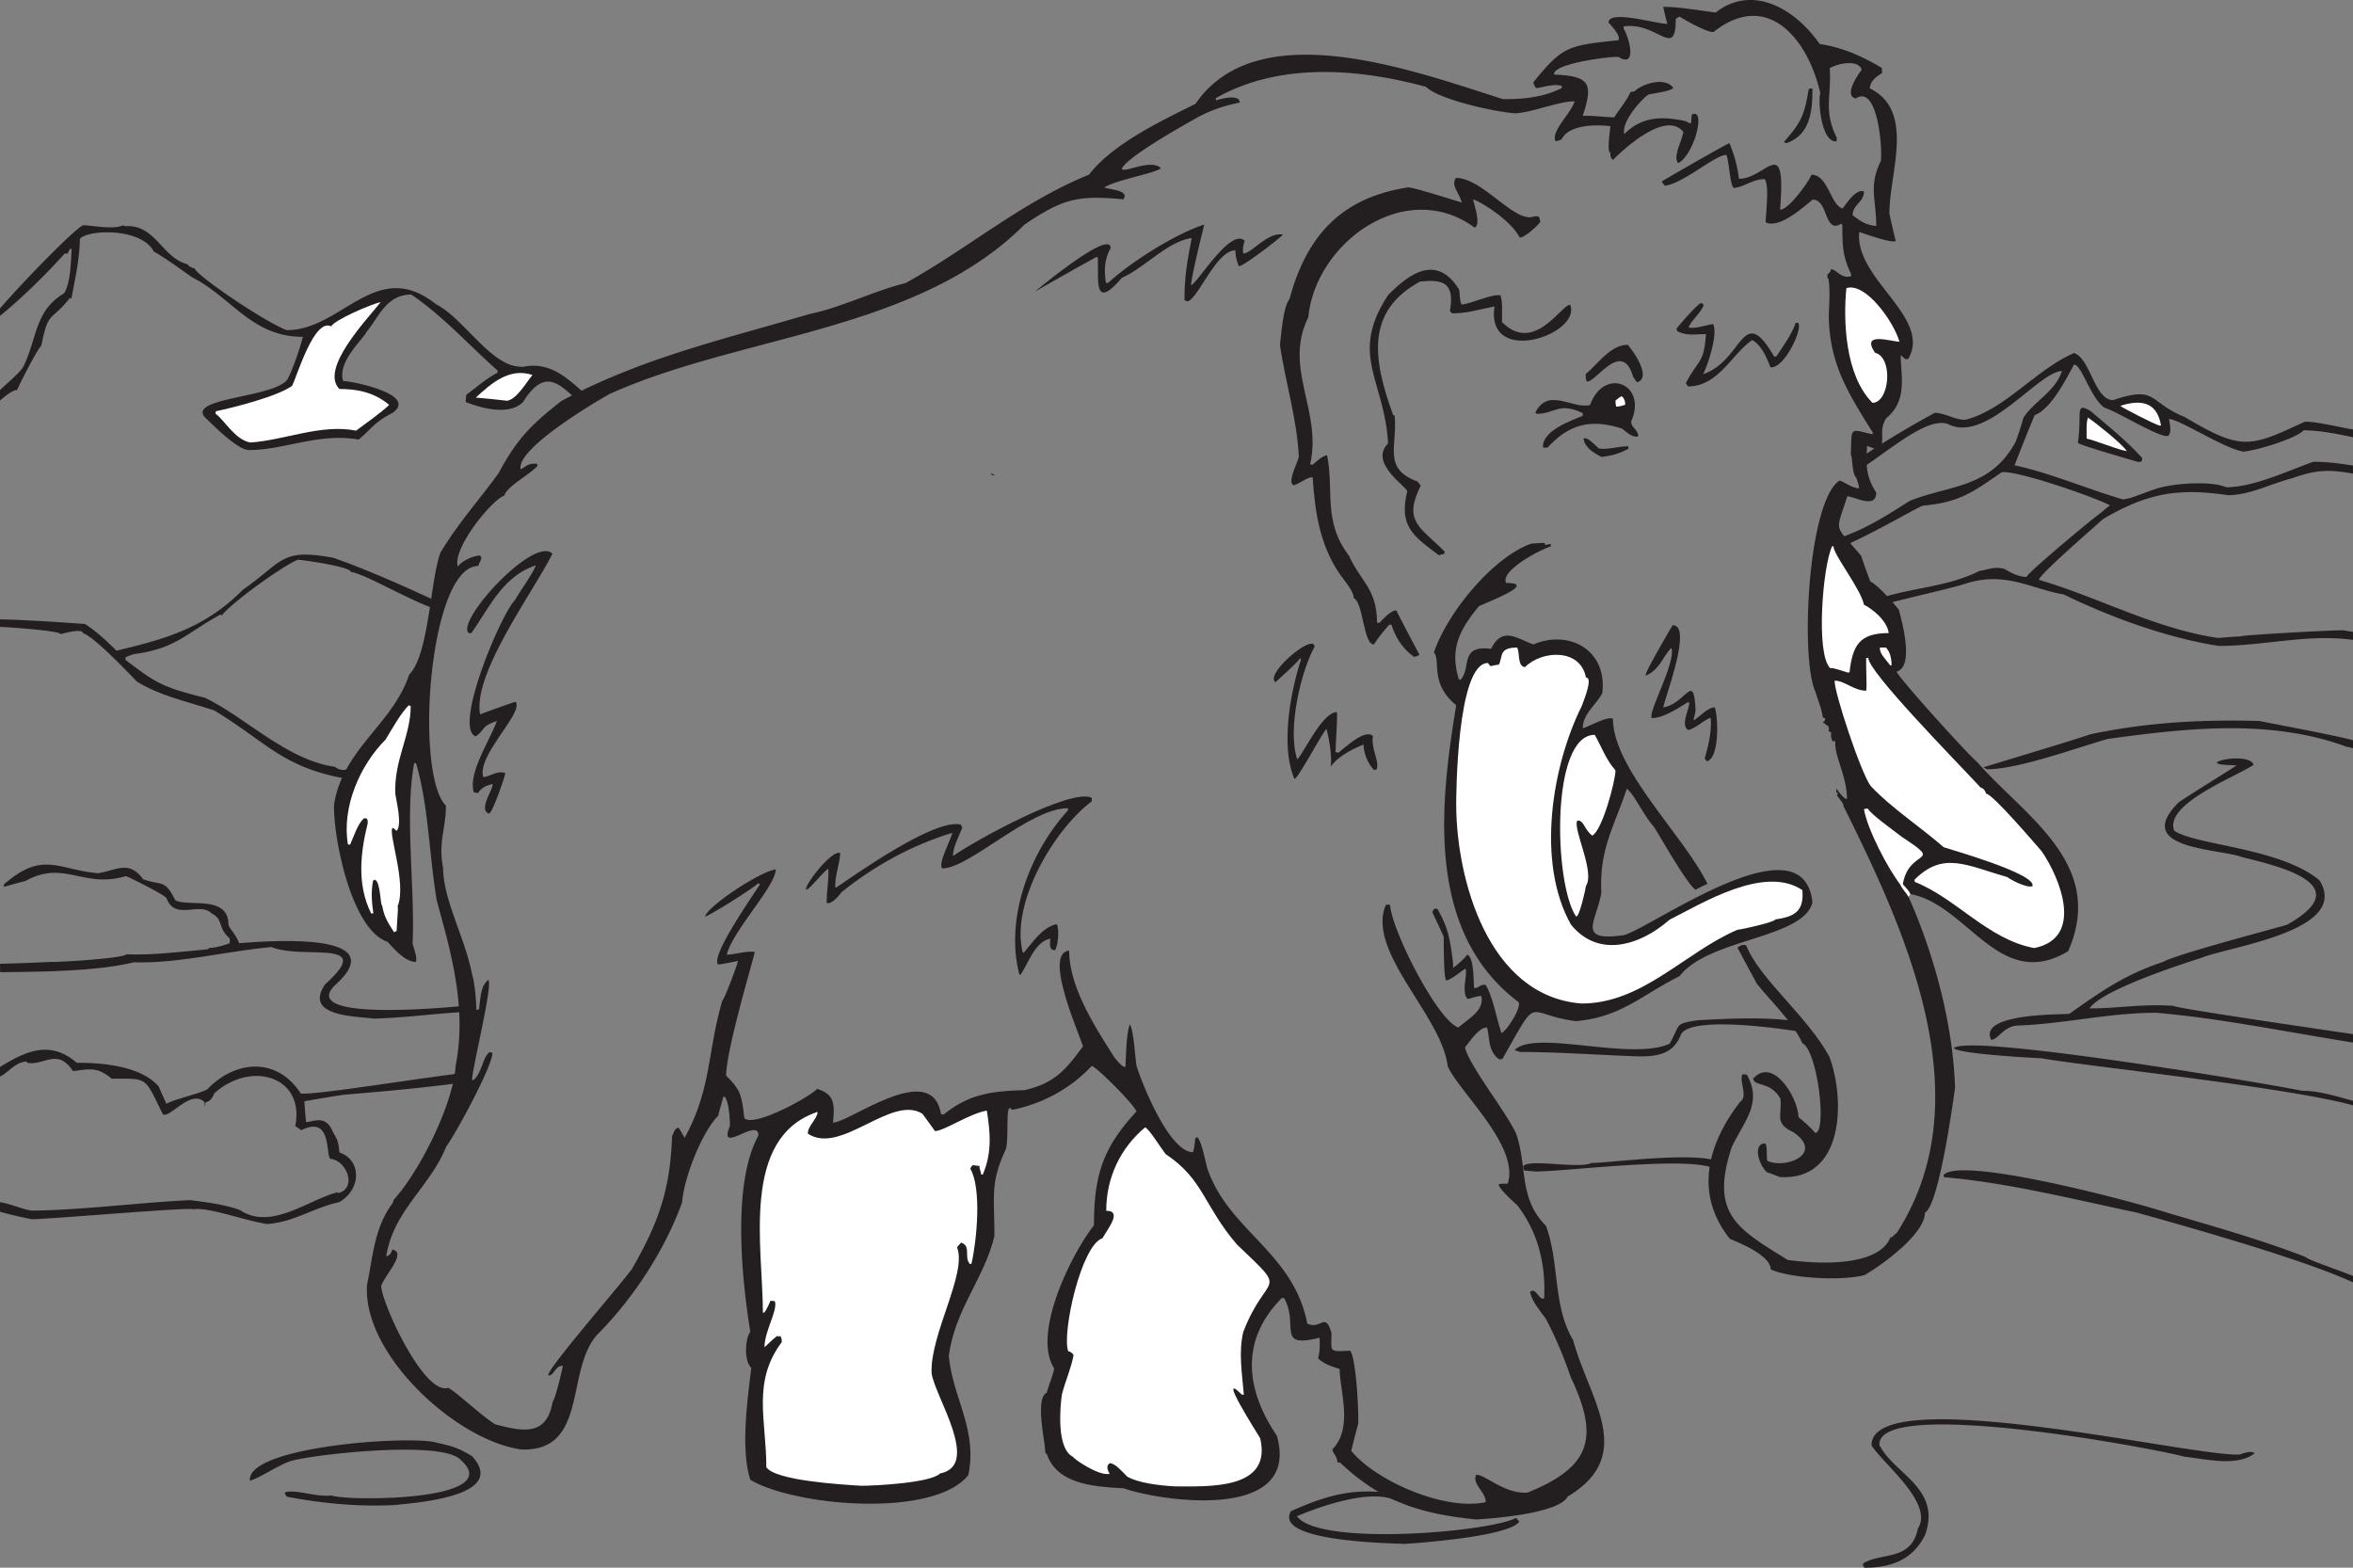 <svg xmlns="http://www.w3.org/2000/svg" version="1.0" viewBox="0 0 533.372 355.375"><rect x="0" y="0" width="533.372" height="355.375" fill="#808080" stroke="none"/><g fill-rule="evenodd"><path d="M422.66 355.38c-.36-.36-.36-.44-.36-.94 3.86-2.6 11-.44 12.43-7.93 3.78-5.77-8.21-14.99-10.5-18.89 0-14.63 72.76 2.67 83.47 2.1.57-.22 2.64-1.02 3.36-.29-4 3.24-11.72 1.15-15.86.79-5.99-1.73-69.83-13.77-69.18-2.67 3.28 6.63 14.13 9.73 10.35 20.4-2.71 5.48-7.5 7.43-13.71 7.43M318.41 349.97c-2.67-.15-29.91-.43-25.77-7.42 9.89-4.43 15.43-5.16 24.18-3.9 0 .29.09.87.09 1.16-.21.07-.35.21-.49.35-5.65-2.81-17.36 1.38-22.43 3.54 4.92 6.92 43.9 3.58 49.7.36.21.29.43.57.71.86-2.21 3.32-22.34 4.83-25.99 5.05M89.327 341.18c-8.574.4-16.487-.42-24.327-1.91-.431-.68-.431-.68-.39-.97 2.432-.77 6.793 1.09 10.485.7 3.661 1.35 40.675 1.34 28.985-8.37-5.136-4.21-35.139-.71-38.648.73-2.899 1.11-6.351 3.54-8.783 4.3-.833-7.88 36.984-10.38 42.396-8.61 3.515.77 4.725 1.12 7.935 3.02 8.61 9.38-14.04 10.66-17.653 11.11M533.37 290.69c-13.02-6.01-44.57-14.52-48.81-15.77-14.9-3.14-29.48-6.83-43.84-8.06-.07-.14-.14-.29-.21-.43 3.45-4.53 42.25 5.76 49.19 8 11.12 3.32 21.93 6.27 32.78 10.45 1.09.86 6.25 2.5 10.89 4.36v1.45M348.12 265.56c-.86-.07-1.72-.14-2.5-.21-.43-.44-.22-.51-.36-.94 1.07-1.87 12.64.65 15.5-.79 4.64 0 29.6-3.48 30.03 1.07-.5.36-1.22.64-1.64.64-3.65-3.67-34.04.23-41.03.23M533.37 250.56c-14.9-4.14-61.04-8.94-70.58-10.66-2.86-.14-18.64-1-19.92-2.3 3.21-3.25 67.26 7.35 78.97 9.66 3.82 0 7.55 1.19 11.53 2.27v1.03M371.68 239.47c-9.07-.29-18.57-1.01-27.13-1.01-.43-.14-.86-.28-1.22-.43 4.71-4.76 26.35 2.59 35.13-1.44 2.57-4.47.93-4.54 6.57-5.33 3.72-.17 15.09-.97 22.4.31.41.89 1.49 1.31 2.95 2.71-4.93-.94-26.49-4.18-29.28.07-1.64 4.4-5 5.12-9.42 5.12M533.37 236.33c-15.01-2.39-30.33-5.54-44.61-6.75-10.92 0-21.29 2.61-31.72 2.9-3.15.47-4.04 3.12-5.68 3.24-3-6.05 15.57-5.69 17.71-5.91 7.28-5.11 12.56-8.89 21.27-11.77 2.6-1.63 26.78-7.98 28.07-8.41 16.21-9.08-1.57-13.19-10.21-15.35-5.39-1.99-24.92-1.73-14.42-12.33 1.5-1.15 13.11-8.29 13.18-8.44-1.36-.14-4.12.01-4.47-.64.57-.87 7.64-1.8 8.35.51-3.93 2.66-20.35 8.86-17.99 14.92 4.82 3.34 23.99 3.82 32.91 11.24 7.22 11.53-20.56 14.99-26.99 17.66-4.92 1.58-22.42 7.28-25.13 11.39 6.43 0 12.07-1.08 19.06-.58 0 .43 26.6 4.35 40.67 6.41v1.91M450.43 174.38c-.28-.14-.57-.28-.85-.43.07-.07 20.85-6.27 24.2-7.49 12.71-2.67 24.78-3.39 38.42-3.03 0 .07 16.6 3.12 21.17 4.36v1.83c-.51-.16-1-.28-1.47-.35-17.63-6.49-36.96-4.09-54.12-1.77-8.05 2.35-20.49 6.88-27.35 6.88M225.09 107.78l-.64-.43c.64.07.64.07 1 .36-.15 0-.29 0-.36.07M484.49 104.68c-1.78-.57-13.35-3.82-13.49-4.32.36-2.019.38-4.974.39-6.103 0-2.235.64-2.163 2.5-1.082 4.28 3.677 7.9 6.491 11.7 10.645-.07 1.08-.24.86-1.1.86M56.44 102.02c-2.863 0-9.468-7.034-9.996-7.427-3.943-4.501 15.969-4.418 18.765-8.666 1.146-2.134 3.012-7.624 3.441-9.57-11.639 0-16.137-9.01-25.205-13.551-2.182-1.585-6.6-4.741-8.568-5.766-2.813-5.457-14.994-5.045-16.779-2.883 0 4.108-1.071 9.154-1.928 13.551-.143-.072-.214-.144-.286-.217-4.355 5.551-4.926 2.739-6.497 10.812-1 1.01-4.856 8.506-5.498 10.092-.952 0-2.494 1.211-3.889 2.403v-2.374c1.858-1.793 4.091-3.549 5.245-5.219 3.214-6.487 2.571-12.758 9.283-16.722 1.57-2.379 1.57-8.218 1.713-9.947a.992.992 0 01-.285-.217c-.215.36-.429.721-.643 1.154h-.642C10.532 62.073 5.134 67.438 0 71.601v-1.679c5.398-6.267 16.657-17.777 18.812-18.865 1.999 0 6.926 1.082 9.139 0 .071.072.214.145.357.217 6.997-.505 8.354 7.208 14.28 8.649 0 .505 1.5.937 1.571.937 0 1.298 15.637 12.037 20.849 13.984 12.496 0 20.279-16.651 33.774-5.911 6.428 3.244 12.498 14.2 19.348 14.2.14.36 4.1-1.619 9.35 1.946 1.7 1.115 4.01 3.142 5.87 4.881-.17 1.405-.57 1.391-1.94 1.176-3.99-3.2-7.54-8.567-12.83-.019-3.21 3.244-9.74 1.309-13.02.017 0-.577.08-1.154.15-1.658 2.35-1.658 4.35-3.604 7.07-4.974v-.504c-6.79-6.055-12.57-12.542-19.568-17.227-5.712 0-7.479 5.367-10.164 8.527-.699 1.573-6.656 6.717-5.258 11.078 1.927 0 17.064 3.027 11.21 7.208-4.356 2.235-4.856 3.748-7.712 6.055-8.996-1.587-16.851 2.381-24.848 2.381" fill="#231f20"/><path d="M473 99.422c0-1.226-.15-3.82.31-4.765 1.28.864 7.46 5.673 8.81 7.603-1.82-.22-7.22-2.452-9.12-2.838M56.762 100.31c-3.499-.575-6.034-5.284-7.89-6.509 0-.217 0-.433.071-.577 4.07-.865 13.852-3.316 17.279-5.766 1.143-2.307 4.998-15.426 8.854-13.479.714-1.442 9.211-5.118 11.21-5.478-3.213 4.036-13.852 15.136-9.353 19.677 3.641 0 7.711.577 11.281 3.604-1.499 1.514-5.641 4.469-7.497 5.839-7.854-1.587-16.315 2.186-23.955 2.689M114.99 90.844c-2.43-.288-4.78-.505-7.14-.721 3.35-3.027 7.5-6.919 12.85-5.117-1.5 1.803-3.5 5.407-5.71 5.838" fill="#fff"/><path d="M334.64 344.44c-13.1-1.29-21.78-4.28-30.9-12.92h-.57c0-1.36-1.14-2.15-1.14-3 4.77-4.79 1.64-13.36 1.64-18.21-2.28-.65-3.85-1.36-4.91-2.43.5-1.36.42-3.71.35-4.64-10.04 2.5-4.56-2.86-8.05-9h-.49c-9.33 9.36-8.41 20.49-1.14 31.2 5.55 19.57-26.14 14.93-34.75 11.93-6.48-.36-15.1-.86-17.38-7.78-.14-.07-.28-.15-.35-.22 0-2.57-2.43-12.35.35-13.71.36-1.5 1.64-4.57 1.64-5.5-5.06-7.92 3.99-25.99 9.04-32.41 0-11.21 1.93-17.5 9.62-25.78-.22-1.29-8.9-10-10.12-10.35-4.91 5.28-11.39 8.64-18.15 9.99-.07-.14-.15-.28-.15-.43-.21 0-.35.08-.49.15-.57 1.14-.07 6.42-.65 9.07-3.63 7.85-2.63 10.42-2.63 19.77-2.28 9.64-8.83 16.36-10.33 27.14.79 9.42 6.56 16.64 4.42 27.06-7.83 9.85-39.38 7.07-49.42 1.07-2.28-7-.57-18.71.22-25.35-1.86-1.85-1.22-7.14-.22-8.14-1.92-11.85-4.2-33.63 1.85-44.56 0-4.28-9.33 4.65-6.48-2.14 0-2.28-.28-5.21-1.07-6.57h-.49c-.15 1.14-.79 2.72-1.07 4.22-3.78 3.78-7.84 14.28-8.19 19.63-3.85 10.64-10.9 21.64-19.23 29.99-7.33 8.14-1.99 26.49-17.16 26.06-14.88-1.99-36.173-21.7-35.034-37.34 1.353-6.64 1.709-13.14 5.84-18.56.071-.29.142-.5.213-.72 6.053-6.71 13.531-21.85 14.031-30.42 2.56-13.06-1-25.49-4.275-37.34-1.78-10.57-1.852-21.5-4.7-31.14-.142-.07-.285-.07-.427-.07-2.208 11.78.213 28.14-.356 40.92.071.5 1.21 3.35.712 4.14-2.635 0-5.483-3.64-6.409-4.57-8.26-2.71-12.39-24.06-12.105-31.2 2.065-12.57 13.316-18.14 17.018-29.35 4.558-4.57 4.771-21.64 7.121-27.71 4.131-6.85 8.901-12.06 13.171-17.99 4.06-7.57 7.2-10.854 14.24-16.352 18.52-9.854 36.46-13.853 56.26-19.708 7.12-1.428 14.46-5.213 21.72-6.998 14.1-7.783 26.49-18.494 41.58-24.563 5.42-7.069 16.45-12.21 24.14-16.066 14.25-20.779 49.99-7.284 69.72-1.071 4.41 0 8.83-.286 13.31-2.5v-.499c-1.99-.572-4.13.357-5.84.499-.49-.785-.49-.785-.57-1.356 6.63-8.14 7.77-8.283 19.23-9.497.86-.857-2.21-3.999-2.21-3.999 0-2.999 10.76.286 13.32.286-.36-1.285-.64-2.571-.93-3.856 3.56 0 7.91.785 11.9 1.285 8.4-6.569 18.15-.714 23.57 7.141 4.84.714 9.18 2.499 14.1 5.427 0 .357 0 .714.07 1.142-1.29.786-2.78 1.857-2.78 3.499 10.33 5.141 4.41 19.065 4.41 28.348.43 2.07.93 4.141 1.43 6.212-.64.643-6.48-1.428-8.26-1.999-1.07 10.71 16.52 19.279 11.11 28.776-.22 0-.43 0-.64.071-.36-.357-.72-.642-1.07-.928 0 4.641 1.64 10.211-3.28 14.281-1.71 2.713-.35 4.141-1.28 7.065-.14.07-.28.15-.43.22-.92-.36-1.78-.72-2.63-1-.21 4.07-.43 6.64 2.06 10.57 0 3.85-4.98.85-6.55.85-2.78 8.71-3.06 6 3.14 13.5.64 1.93 1.35 3.85 2.06 5.78 1.71.86 4.84 4.36 6.48 6.43.36 1.43 3.77 12.92-.5 14 0 .92 16.02 18.7 18.3 20.56 10.54 12.14 29.34 22.99 20.58 42.84-15.66 9.43-22.86-10.85-36.03-12.99-.14.07-.21.21-.29.35 5.77 12.86 10.19 28.78 10.69 43.56-.36 2.57-3.64 26.78-6.84 28.35 0 4.85-9.76 11.92-13.67 14.14-5.2 1.43-17.02.71-21.29-1.29 0-3.35-7.98-6.35-9.26-6.92-8.12-10.22-5.06-21.5 2.35-31.06 1.85-1.22-.28-4.58.5-6.22.28 0 .64 0 1 .07 3.63 6.43-.57 10.43-3.42 16.43-5.06 15.35 1.49 18.56 12.67 25.56 6.13.86 20.58 1.86 23.36-5.21.07 0 .14.07.21.14.36-.36.71-.71 1.14-1 19.73-30.56 1.85-68.83-12.1-96.9.28-.28-1.36-2.21-1.43-2.28.07-.22.15-.36.29-.5-.15-.07-.29-.15-.43-.22v-.85c.35.43 1.85 2.57 2.42 2.28 0-5.07-2.99-9.92-2.63-12.99-.22-.07-.43-.07-.65-.07-.57-1.15-.21-1.43-.35-2-.22-.15-.43-.22-.57-.29 0-.14.07-.21.14-.29-.07-.28-.14-.57-.14-.78-.85-.5-.64-.64-1.28-.79.43-.43.5-.64.57-1-.22-.07-.43-.14-.57-.21-.36-2.43-1.28-4.28-1.64-5.78-3.49-7.07-1.85-43.06 5.41-47.92 1.07.22 2.35 1.5 4.42 1.79 0-.64 0-.64-.57-2.36-1.07-1.07-.79-4.28-1.28-5.35.28-6.359-.43-5.787 4.91-4.573 0-.143.07-.215.14-.286-5.84-9.354-9.75-15.566-10.04-26.206.07-3.142.36-6.14-.07-8.783-.35 0-.21-.714-.21-.999.64-.429.71-.786.78-1.143 1.21 0 2.35 2.285 4.56 1.571v-.5c-2.14-4.355-1.92-7.14-2-11.21-.14-.072-.21-.143-.28-.143-3.85 2.285-2.85-5.498-6.41-5.498-2.56 2.071-7.69 6.641-10.68 5.141.07-2.499.85-8.283-.21-9.782-2.78 0-4.56 1.785-7.05 1.999-.86-.857-1-5.998-1.64-7.498-2.57 0-9.76 6.498-13.96 6.998-.28-.357-.5-.643-.71-.928.14-.214 15.1-8.783 15.38-8.712.93 2.357 1.71 4.642 2.14 8.069 6.19 0 10.75-10.639 9.32 6.998 1.93 0 6.34-6.07 7.13-7.926 3.77 0 4.34 6.998 7.05 7.64.85-1 2.92-4.498 4.84-3.856 0 2.499-2.57 2.928-2.57 5.427 1.86 1.285 2.57 2.071 5.35 2.428 0-6.07-1.78-9.069 1.06-14.781.36-3.427-.85-17.351-5.69-14.138-2.99-.643.85-5.927 1.35-6.498-.86-2.642-6.05-1.214-7.26-.357.42 6.641-1.5 9.497 1.63 15.852-.07.214-.07.428-.07.714-3.48.428-4.27-9.211-3.7-10.925-2.85-12.492-12.04-23.275-23.93-14.064-.5 1.143-7.33-2.856-7.97-3.284a5.3 5.3 0 00-.86.499c0 9.354-4.06.643-11.82 1.714v.571c.78.786 3.56 9.212-1.21 6.355-2.06-.142-15.09 1.571-14.53 3.999 8.05.357 8.91 1.928 6.48 9.354 2.36-.071 4.14.214 7.12.357 1.07-1.714 3.14-4.213 3.64-5.712.28-.072.64-.143.99-.215 1.57-1.57 6.77-3.427 8.76-.785-.35.785-4.91 1.285-5.69 1.571-1.78 1.285-6.06 6.141-5.42 8.926 3.92-3.928 8.34-4.142 13.96-2.928 0 0 .86.571 1.21.428 0-.642.07-1.285.15-1.928 3.34-1.642.49 9.212-3.07 10.997-1.35-1.357.93-5.213 1.14-7.069-3.91-4.856-13.17 3.57-15.95 6.355-.78-.786-.5-1.143-.64-1.714-.78 0 .07-5.784.07-5.927-3.35-.428-9.4-.357-11.04 2.928-.57.357-1.06.429-1.42.429-1.07-2.214 3.63-6.427 4.34-8.998-3.7 0-9.25 2.428-13.38 2.714-4.7-.286-17.45-3.142-20.3-5.998-15.66-4.284-33.61-5.498-47.64 2.57v.5s5.41-1.785 5.41.5c-3.63.714-6.62 1.785-9.47 3.285 0 .071-15.73 8.568-17.23 11.639 0 1.356 6.55-2.357 8.83-.072-1.14 1.143-9.83 2.571-12.82 4.356.43.428 5.99.571 4.28 2.713-10.61-.999-13.82 0-22.36 5.713-24.29 24.349-64.31 24.992-94.07 38.416-4.2 2.356-21.22 12.57-20.15 17.07 1.28-.65 1.78-1.5 3.77-1.22v.5c-1.92 2.07-6.98 4.64-7.48 6.71-2.49.57-11.89 11.93-10.53 16.07.78-1.21 3.41-2.5 5.05-2.5.64.64-.07 1.21-.43 2.36-11.175 0-14.522 47.12-7.33 54.34 0 5.21-1.78 8.28-.64 14.06 0 7.29 5.06 16.07 6.55 24.14.64 1.93.93 5.78 1 8.14.14-.07.35-.15.57-.15.42-2.64.28-5.21 2.13-6.71 1.07 1.07-3.49 19.35-3.7 22.64.07 0 .14.07.21.14 2-1.35 2.14-5.21 3.78-6.42.21.06.42.14.64.21 0 3-8.33 18.35-10.47 21.21-3.631 9.14-12.033 14.56-13.6 24.92.926-.29 1.14-.86 1.353-1.57 3.347.64-1.353 5.35-2.492 8.21 0 3.71 9.684 24.92 15.169 23.13 1.99 1 7.26 6.14 10.68 8.29 5.91 1.5 11.68 2.99 13.03-5.22.43 0 2.21-7.21 2.28-8.06-1.85 0-1.85 2.21-3.28 2.21-.57-1.15 15.67-19.71 18.95-24.14 6.26-10.85 8.68-18.28 9.11-30.13.43-1 .5-1.43 1.28-1.93.57.29.71 1 1.57 2.29 6.12-11.07 5.2-19.92 8.54-31.06.64-.65 3.49-8.5 3.56-9-1.35.21-3.63.78-4.55.78-1.57-2.14 7.62-15.14 9.54-18.2-.21-.08-.36-.15-.5-.15-1.28 1.29-11.32 7.5-11.96 7.5.42-2.21 12.25-10.14 16.02-10.71 0 3.78-9.76 13.92-11.11 19.35 1.78 0 3.99-.86 6.34-.64.14.28-6.48 22.06-6.48 28.06 3.2 3.21 3.49 4.14 4.13 9.64 2.13 2.14 14.53-4.64 16.52-6.64 3.7 1.21 4.06 3.07 3.56 7.64 3.77 0 22.43-14.43 24.49-1.93.15 0 .36.07.58.14 5.69-4.64 10.75-5.35 18.37-5.56 6.76-1.58 9.25-4.5 13.24-9.93-1.14-3.57-8.97-21.14-3.13-21.71 0 8.21 5.7 17.07 10.25 24.21.07.07 1.85 2.43 2.49 2.14.22-3.35.15-7.07 1-9.64.86 1.29 1.14 6.71 1.5 9.28 1.06 3.72 7.4 19.71 12.81 19.71.29-.64.5-2.64.5-3.07.15-.14.29-.28.43-.35.93.64 1.78 4.92 2.28 6.92 4.77 14.35 19.51 19 22.71 35.35 3.07 1.5 4.06-2.79 5.49 2.14 0 4.28-.79 4.28 4.2 4 1.28 1.28 1.99 12.78 1.85 16.64-.57 1.99-1.07 3.99-1.57 6.06 5.34 6.65 21.01 13.71 30.48 11.64 0-2.42-3.2-4.07-2.14-6.21 2.14 0 6.2 4.29 11.54 4.07 14.6-5.85 16.31-12.57 9.9-26.13-1.85-5.36-3.56-9.21-5.7-13.36-1.85-2.42-3.13-4.14-3.56-5.99 1.28-1.29 2.06 2 3.2 1.42.43-7.99-1.56-15.21-6.05-21.06-.92-.86-4.55-4.07-4.2-4.85.64-.08 1.28-.08 1.99-.08 2.78-8.49-10.96-20.7-13.6-26.63-1.35-11.5-18.51-25.99-14.02-36.56.21-.07.49-.07.78-.07.07.07.14.14.21.28.5 5.86 10.75 26 15.45 27.57 2.5-2.15 5.91-3.86 5.2-7.14-1.06 0-2.49.64-3.13.64-1.35-1.36-.14-5.07-.36-6.64-.07-.07-.14-.15-.21-.15-1.28.86-3.06 2.36-4.2 2.65-.71-.36-.57-9-.64-10-.86-1.85-1.71-3.71-2.57-5.5.15-.28.29-.57.43-.78h.71c2.43 4.28 2.85 6.57 3.57 12.35v1.07c1.14-.85 2.56-2.07 3.2-3 1.49.5 1.42 5.43 1.56 7.57 1.22 0 1.29-.93 2.64-.71 1.64 2.78 2.28 6.99 3.56 10.92 1.28-.64 4.42-5.5 3.92-7-21.29-15.99-17.8-45.27-14.17-67.33-6.13-5-3.42-10.28-5.06-11.93 2.99-8.99 13.39-21.63 22.07-24.7 1-.07 2-.15 3-.15.07.15.14.29.21.5.36-.14.78-.21 1.21-.28v.57c-2.06.57-11.54 5.43-10.11 8.28 7.55 0-5.13 4.65-6.2 5.29-4.13 5.07-6.69 9.35-4.55 16.49.07.07.21.15.35.22 2.64-2.65-.35-8 6.98-7.07 2.64-5.29 5.98-2.22 9.61-1 7.98-3.43 16.81 1.21 15.6 11.06-1.43 2.72-4.42 4.65-4.42 7.93 1.28-.28 5.49-2.78 6.84-2.14 0 11.28 15.88 26.28 21.43 37.41-.92.43-1.85.86-2.7 1.36-1.99-1.36-7.76-11.64-9.4-14.21-2.56-2.93-4.35-7.21-6.19-8.71-2.86 8.64-6.27 13.71-5.77 23.49-1 6.57-5.91 11.29 5.12 9.71 6.55-1.85 40.81-26.84 42.73-7.35-2.28 8.21-23.5 8.07-30.12 16.64-8.69 4.35-13.25 9.28-23.5 10.21-11.89-1.57-8.05-6.57-16.66 8.57-.22 0-.43.07-.57.14-2.78-1.64-2.28-5.21-2.92-7.28-1.93 0-3.85 3.21-4.99 4.49.86 4 8.83 13.93 11.54 19.43 2.7 7.64.5 14.71 6.83 21.06 3.14 8.71 1.5 18.14 6.13 25.85 3.63 13.5 14.52 26.06-1.21 35.49-1.93 3.85-17.09 5-20.73 5.21" fill="#231f20"/><path d="M266.36 336.94c-3.71-.21-8.34-.78-10.83-2.21-1.49-1.5-2.63-2.86-3.91-3.07-.79.43-.79 1.28-.08 2.43-2.42.57-8.04-3.29-8.33-3.86-3.77-1.85-2.92-11.28-2.49-14.21.86-3.21 2.06-5.78 2.64-8.85-.43-.72-.93-.79-1.22-.86-1.49-4 2.92-24.06 7.77-25.63 1.28-2.29 4.55-6.22.85-6.22 0-7.64 3.28-14.28 8.83-18.92 1.14.72 3.21 4.21 4.63 6.07 8.62 5.71 8.62 11.71 16.16 20.49 12.18 11.64 6.84 5.79 1.43 19.86-1.07 4.64-.29 9.06.14 14.2h-.43c-6.05-6.06 3.85 9.29 4.13 9.86 2.78 11.71-11.53 10.92-19.29 10.92M195.22 336.8c-4.42-.28-19.44-1.14-21.51-4.21 0-10.71-3.27-19.28 3.49-28.35 0-1-.07-.86-.35-1.43-.15.07-.22.14-.29.21-.14-.07-.21-.14-.28-.21-.79.36-2.78 2.5-2.99 2.57 0-3.64 3.06-8.35 2.35-10.42-.36-.08-.72-.08-1-.08-.71 1.65-1.35 3-1.71 2.65 0-14.78-5.13-39.63 12.39-45.49 0 1.57-2.21 3.14-2.21 4.93 7.48 5 18.94-8.93 25.99-4.5.93 1.29 1.86 2.57 2.85 3.93 2 0 7.98-4.07 11.75-4.64.71 4.64 1.28 9.35-.92 14.49h-.36c-.14-1-.5-1.43-.36-1.93-.57-.07-1.06-.14-1.56-.21-.22.21-.43.5-.57.79 2.63 4.42 1.49 16.35.28 21.56-.14 0-.21.07-.28.14-1.57-1.57.35-4.14-2.07-4.92-.35.35-.64.71-.92 1.06 2.35 5.86-6.13 19.71-5.77 28.5.64 5.21 11.32 20.92 1.92 22.77-2.13 2.15-14.74 2.79-17.87 2.79" fill="#fff"/><path d="M403.43 266.82c-.99-.43-1.99-.78-2.99-1.14-1.92-1.93-3.13-6.5-.28-6.5.5.79.21 2.14.42 3.93 3.99 2 13.04-1.5 5.99-6.43-4.49-2.07-2.57-3.71-2.99-7.64-2.28-4-5.77-2.64-6.2-4.5 4.42-5.07 10.11 4 10.32 8.72 1.22 1 2.28 1.85 3.78 3.56 2.7 0 .57-18.63-2.92-20.35-2.21-4.92-7.48-9.85-10.33-13.49-1.49-2.79-2.99-5.5-4.41-8.21.57-.22.78-.79 1.99-.5 2.99 7.64 13.89 16.06 18.87 25.27 3.64 9.79 3.35 28.21-11.25 27.28" fill="#231f20"/><path d="M358.5 227.48c-21.29-1.64-28.41-28.42-28.41-45.2 0-1.28.07-31.99 7.19-31.99.14.21.35.43.57.71.64-.14 1.28-.28 1.92-.35.93-1.86-.07-3.86 4.13-3.86.64 1 0 4.29 1.78 4.43 3.77-3.79 12.53-4.36 13.82 2.36 1.7 0-.57 5.35-.93 6.42-6.77 13.57-10.4 35.42-2.49 49.56 6.05 7.56 15.45 5 22.36-1.07 7.4-3.72 21.5-12.5 30.12-6.72.35 4.5-1.36 6-6.13 6.64 0 .57-7.26 2.22-8.61 2.36-11.96 5.14-21.51 16.71-35.32 16.71" fill="#fff"/><path d="M231.04 220.84c-3.28-12.86 2.49-27.78 11.03-37.13v-.5c-8.75 0-22.29 13.64-28.48 13.64-1.07-1.07 1.99-6.5 2.28-8.07-9.47 2.92-17.66 7.5-25.07 13.42-.78 1-2.2 2.79-3.42 2.5 0-2.93.58-5.5.36-7.78-1.14.64-4.27 4.78-4.98 4.78-.72-.71 5.76-9.14 7.69-8.35 0 2.14-1.14 4.71-1.14 7.71.07 0 .14.07.21.14 3.49-2.28 22.15-15.78 28.27-14.28.07.22.21.43.36.64-.71 1.86-2.14 4.43-2.14 6.5 4.56-3.28 26.77-15.56 31.47-13.21v.79c-8.54 6.42-18.44 23.06-15.66 34.2.07 0 .14.07.21.14 2.28-2.57 4.13-5.71 7.48-6.49.57.57.5 4.49-.36 5.92-1.56 0-1.06-1.93-1.06-2.64-3.57.71-4.92 5.57-6.77 8.21-.14-.07-.21-.14-.28-.14" fill="#231f20"/><path d="M461.11 214.91c-10.47-1.93-17.66-11.28-27.06-14.99-.07-.22-.07-.36-.07-.5 6.48-6.5 11.68-3.29 21.08-.58.36.36 3.99 2.43 5.62 2.08 1.36-2.79-19.58-8.64-20.08-8.86-5.48-4.78-11.89-8.92-16.52-13.85-2.2-2.71-8.54-21.99-8.19-23.92 2.21 0 4.35 2.28 7.13 2.28.21-.43-.08-6.21 0-7.42h.49c0 3.14 19.59 23.06 25.43 29.35.49.21.85.28 1.28 1.42 1.42 0 11.03 11.28 12.6 13.07 4.2 6.14 9.68 19.64-1.71 21.92M89.33 211.34c-1.78-2.78-2.278-3.78-2.706-6.07-.427 0-.356-5.42-1.637-5.85l-.428.21c-.427 2.29-.356 4.57.072 7.43h-.499c-3.347-6.72-2.35-14.07-.783-20.42 0-.79 0-.79-.214-1.08-.213-.07-.427-.07-.641-.07-1.424 1.29-2.278 4.07-3.133 6-.213-.07-.356-.07-.498-.07-1.424-8.57 2.777-17.99 8.545-23.78 1.566-2.57 3.347-5.85 5.269-7.78l.427.21c0 6.71-3.845 12.29-3.489 19.93.143 1.21 1.638 6.99.285 8.35-.285-.29-.57-.5-.854-.71-1.282.71 3.275 12.63 1.068 17.85.142.14.142.14-.214 5.57-.214.07-.427.14-.57.28M357.22 207.7c-4.99-7.5-5.77-41.13 4.27-41.13 1.35 2.29 2.49 5.57 4.7 8.07 0 2.36-2.99 13.64-5.27 14.78-1.92-1.5-1.78-3.43-3.35-3.43-1.21 1.64 4.06 11.64 1.93 14.85 0 .29-1.57 7.57-2.28 6.86M432.61 203.28c-.5-.86-1.79-2.23-1.79-2.73.14 0 .22-.25.44-.25.21.43 1.87 1.9 1.73 2.47-.07 0-.31.51-.38.51" fill="#fff"/><path d="M431.06 200.92c-3.13-3.93-7.83-13.07-8.54-17.5.28-.07.57-.14.85-.14.85 1.43 5.63 4.78 7.83 6.5 9.83 6.42 1.28 2.21.07 11.06-.07 0-.14 0-.21.08" fill="#fff"/><path d="M110.84 184.42c-2.57-.86 1.21-5.78.78-6.71-1.78.57-2.28.71-3.28 2.07-.35-.07-.64-.14-.92-.14-1.43-4.43 3.84-12.14 5.2-16.21-3.78 1.35-2.35 1.71-4.78 3.5-5.19-1.93 5.7-27.71 8.91-30.92 1.13-2.07 4.05-5.93 4.7-7.86-7.48 2.5-10.47 9.5-14.6 15.36h-.64c-2.85-2.86 14.88-22.14 19.01-18-4.2 8.5-18.16 27.21-16.38 36.42 2.64-1 5.27-1.93 7.98-2.86 2.2 2.22-8.83 12.21-7.27 17.07 1.29 0 3.35-1.64 4.99-.86 0 .5-2.92 9.14-3.7 9.14M293.42 176.57c-3.21-7.5-.86-19.85 1.49-27.07-.07-.14-.14-.28-.14-.35-1 1.35-4.42 4.35-5.63 5.49-2.63-1.78 8.83-11.42 8.83-7.99-3.06 5.5-6.19 18.63-3.91 25.49 1.56-1.57 5.69-10.71 8.97-10.71.21.43-.29 7.85-.29 9.07.22 0 .43.07.64.14 1.22-.93 6.06-5.57 7.84-3.78-.5 2.78 1.49 5.56.85 7.56-.21 0-.43.08-.57.15-1.71-1.72-2.42-4.36-2.42-5.79-11.75 4.72-5.13 9.57-8.4-3.57-1 1-6.48 11.36-7.26 11.36M386.91 172.57c-.21-.22-.35-.43-.49-.65.92-3.14 1.63-6.49 1.35-9.21-1.57.5-2.99 2.15-5.06 2.79-1.85-1.07.21-4.71.21-6.14a.828.828 0 01-.28-.22c-2.14 1.36-5.62 3.64-8.19 3.64-1.07-1.07 5.48-12.56 4.42-15.92-2.07 2.07-2.64 5-5.84 6.29-.36-.5 6.12-11.43 6.12-11.43 4.56 0-1.64 16.07-2.13 18.64 5.26-.86 6.9-8.36 7.33.71-.21 1.29-.5 1.79-.43 2.21 1.5-.85 3.14-2.92 4.77-2.92.79 2.07 1.14 11.49-1.78 12.21" fill="#231f20"/><path d="M418.74 152.43c-1.71-.5-2.77-1-3.91-1-3.28-3.28-1.64-23.35.49-27.63.08 0 .15 0 .29.07 0 1.86 6.19 9.64 6.91 13.21 1.85.93 5.2 3.5 5.62 6.43-6.62 0-8.19 2.71-8.9 8.92h-.5M428.5 150.86c-1.07-1.43-2.56-2.78-2.35-4.07h1.35c.78.79 1.28 2.14 1.28 4-.14 0-.21 0-.28.07" fill="#fff"/><path d="M320.47 148.86c-2.91-2.07-4.27-4.85-5.05-7.21-.22-.07-.36-.07-.5-.07-1.14 1.28-2.42 2.85-3.49 4.5-2.42 0-2.35-9.43-4.56-10.5 0-1.43-1.78-3.5-1.99-3.86-5.7-7.14-6.77-15.49-7.34-23.56-1.28 0-3.06 1.57-4.34 1.86-1.5-.86 1.07-5.29 1.21-6.5-.35-8.355-3.2-17.566-4.27-25.349.35-2.857.71-8.498 2.14-10.354 3.91-14.353 11.67-22.993 26.91-25.349 1.71.072 12.11 3.499 12.18 3.427-.78-2.499-2.49-3.855-1.35-5.569 6.19 0 13.46 10.568 17.8 8.711 1.07 0 1.07-.143 1.35 1.214-.57.928-3.77 3.785-4.7 3.57-1.71-3.427-7.83-7.64-10.54-8.64 0 .643 1.93 5.641.36 6.427-15.6-11.496-36.1 3.285-37.74 20.35-5.7 11.425 3.2 21.208.43 33.272.14 0 .28.07.5.15 1.06-.79 1.92-1.86 3.34-2.22 1.64 8.28-1 15 4.99 22.85 2.49 5.64 6.33 7.43 6.33 15.14.15 0 .29 0 .5.07.57-.57 2.56-2.86 3.85-2.86 1.71 3.36 3.49 6.72 5.27 10.07-.72.43-.93.43-1.29.43" fill="#231f20"/><path d="M326.17 125.87c-5.84-4.36-9.11-6.57-7.19-14.49 0-1-8.76-6.43-4.34-10.86-.72-14.28-8.98-20.063.06-33.702 4.85-4.855 10.97-9.283 16.03-1.214.21.786.07 2.428.57 3.428 2.2-.143 6.9-2.499 8.83-2.071.57 1.785.28 3.713.35 6.069 7.34 7.355 13.6-4.213 15.45-3.927 2.64 6.712-19.22 14.138-17.16.357-3.63.714-6.19 1.571-9.61 1.571-.21-.214-.36-.357-.5-.5 1.14-6.569-1.56-7.212-6.76-6.712-12.32 6.712-10.76 17.494-6.13 30.204.07.072.22.143.36.215.71 6.852-2.85 11.992 5.2 14.922.21.29.42.57.71.93-4.06 8.14-.14 9.35 5.48 14.99-.07.15-.14.29-.21.5-.43.08-.78.15-1.14.29M363.06 103.59c-2.28-1.14-3.78-2.28-4.13-4.141.85-.571 2.42 1.291 3.49 2.211 1.99.36 4.27-.5 6.69-.5v.57c-2.28 1.22-3.85 1.57-6.05 1.86" fill="#231f20"/><path d="M350.1 101.52c-.15-.07-.29-.14-.36-.21 0-3.788 6.27-5.858 9.04-7.072v-.572c-5.34-2.642-6.33.143-10.46.143-.15-.143-.22-.214-.29-.285 2.92-5.856 8.41-.714 12.39-1.714 3.21-8.783 13.11-4.784 9.33 3.713 0 1.428 1.07 1.357 1.64 3.142-.07.071-.14.214-.21.357-1.64 0-2.92-1.5-3.49-1.857-7.2-2.356-12.11-.928-16.88 4.285-.29 0-.5 0-.71.07" fill="#231f20"/><path d="M366.33 92.167c-.07-.5-.14-.928-.14-1.357.43-.357.85-.714 1.35-.999.36.142.86.785.86 1.928-1 .356-1.5.428-2.07.428M424.44 91.31c-6.27-6.284-6.62-18.851-5.91-25.991 4.41-1.428 10.82 7.783 12.03 12.138-1.85 0-8.83-2.427-5.55 2.5 4.2.999 3.35 11.353-.57 11.353" fill="#fff"/><path d="M382.64 87.596c-.21-.286-.36-.5-.5-.714 2.64-5.284 4.13-4.284 4.56-11.139-3.06 0-4.13.428-6.48-.643a5.005 5.005 0 00-.21-.571c.64-.857 4.91-5.855 5.69-5.855.14.142.29.285.5.5-.71 1.785-2.92 3.57-3.42 5.069 1.85.286 3.28-.428 5.56-.785 1.06 2.213-1 8.783-2.28 11.353 9.11-2.999 8.83-16.494 16.09-3.998h.5c1.78-2.714 3.35-4.785 4.41-7.641h.5c1.28 1.285-3.27 10.64-6.26 10.068-1-2.713-2.28-5.212-4.13-6.141-4.56 3.071-7.62 10.497-14.53 10.497M371.1 86.668c-.35-.429-.64-.857-.92-1.286-2.49-8.711-8.69 1.643-10.47 1.072-.21-.357-.21-.357-.29-1.643 2.78-2.285 5.63-6.64 9.55-6.64.99 1.071 5.62 7.354 2.13 8.497M269.06 68.317c-.21-.143-.43-.215-.57-.286 0-5.641.71-9.14 1.64-14.067-5.41.714-10.82 6.855-15.81 8.997-6.62 7.712-5.2.357-5.48-4.57-.14-.071-.22-.142-.29-.142-4.7 2.57-9.33 5.212-13.95 7.854 1.21-1 17.16-14.209 17.16-9.854-1.28 2.285-1.57 4.642-1.07 7.855.14 0 .28 0 .43.071 5.27-4.784 14.95-10.996 21.86-13.281 0 .071-2.85 11.282-2.99 13.71 1.21 0 8.97-13.21 12.17-9.997-.28.714-.5 1.428-.35 2.856 1.92 0 5.55-4.927 8.97-4.284.14.214-9.04 7.354-9.97 7.14-.64-1.571-.71-2.356-.78-3.57-4.42.001-8.69 11.568-10.97 11.568M404.86 32.471a4.915 4.915 0 00-.5-.285c3.92-4.427 4.63-5.998 5.62-11.925.15-.143.36-.286.86-.143 0 4.927-.43 10.497-5.98 12.353M84.787 230.9c-4.784-.58-15.851-.58-11.139-7.72 11.781-10.59-4.855-5.55-12.138-8.5-10.71 1.01-20.921 3.74-31.203 3.46-8.53 2.08-21.361 2.14-30.273 2.24L0 218.48c3.862-.1 7.409-.23 11.709-.44.071.15 16.044-.72 16.956-1.71 5.926.22 12.21-.57 18.493-1.15.071-.14.143-.22.214-.29 1.286 0 3.071-.5 4.713-1.08v-1.08c-2.856-2.45-1.357-4.33-4.141-5.69-2.714-2.74-8.283 1.8-10.211-3.46-.642-.87-8.782-4.9-9.211-4.98-9.639 2.89-13.994-3.75-22.706 1.08-1.642.44-3.284.87-4.926 1.37v-.57c8.854-7.72 12.209-3.32 21.349-2.53 4.355-.72 6.997-3.02 10.21 1.37 4.284 1.52 4.856-.14 7.283 4.76 3.142 1.58 12.067-1.3 12.067 5.62.286.87 1.642 2.09 2.428 4.11 5.498-.43 35.701-2.95 21.635 9.59-7.086 7.15 17.302 5.77 29.618 4.59v1.39c-6.897.37-13.795 1.34-20.693 1.52M60.582 277.46c-4.57-.58-13.495-3.97-16.78-3.32-.571-.57-31.631 2.16-36.557 2.24-2.64-.51-5.071-1.08-7.245-1.7v-2.16c2.104.28 5.001 1.56 7.102 1.91 11.995-.14 23.848-1.8 35.986-2.38 3.213.43 7.498.87 11.282 2.24 7.068 4.75 15.565-2.38 22.206-4.04 0 .07 0 .14.071.22 4.356-1.09 1.999-7.43-1.785-7.79-1.071-1.08.357-9.94-6.569-6.48-.5-.37-.928-.65-1.357-.94 2.214-11.39-10.139-14.85-18.35-7.43-.428 1.01-.928 1.81-1.928 2.02-.143.36-.214.72-.285 1.08v-1.08c-3.142-3.17-8.14 4.04-9.497 2.67-4.212-8.58-3.284-8-11.567-8-3.427-2.88-5.212-2.09-8.782-1.73-3.499-5.34-6.569-1.15-10.353-1.88-.072-.14-.143-.21-.143-.28-2.465 0-4.425 2.76-6.031 3.4v-2.18c5.542-3.33 11.175-6.32 17.384-.94 5.426 0 14.351.58 18.564 5.34.571 1.29 1.143 2.59 1.785 3.96 1.785-1.08 9.282-2.74 9.496-3.53 6.07-6.13 15.352-7.35 20.992 1.23 4.256.2 24.76-3.24 37.259-4.74v2.12c-10.335 1.52-25.379 2.66-27.762 2.9-2.927.44-5.855.94-8.711 1.45.072 1.51.214 3.1.357 4.68 1.214.15 3.96-1.65 5.712 1.44 1.071 2.45 1.571 2.02 1.857 5.48 4.998 1.66 5.069 8.29 0 11.24-6.07 1.37-10.282 4.54-16.351 4.98M502.92 146.42c-12-1.88-24.78-6.63-35.14-11.68-7.21-1.15-13.27-5.49-22.63-2.31-3.16 1-12.73 3.12-18.07 4.56l-.97-1.35c7.31-2.47 15.29-2.54 22.61-6.23 1.79-.22 3.36-1.09 5.64-.44 1.14.65 3.07 1.81 5 1.81.28-1.01 15.85-13.99 16.92-14.56.64-.58 1.29-1.16 2-1.66-3.43-1.88-21.42-8.08-24.56-7.5-6.78 4.69-9.57 6.78-17.85 7.57-.97.22-11 6.14-17.81 9.09l-.39-.67-.65-1.1c5.24-1.92 8.46-3.65 15.85-8.4 9.14-3.68 18.34-2.79 24.05-13.46a61.181 61.181 0 001.73-5.353c2.28-3.677 7.29-5.996 8.75-10.639-5.5.224-17.19 16.612-25.92 11.988-4.73-1.573-13.15 6.024-19.69 10.184l-.11-.4-.06-1.97c5.56-4.008 14.77-9.174 16.96-10.317 2.43 0 5.5 2.097 7.43 1.442 8.78-2.523 15.71-11.389 24.13-14.993 3.72 1.226 4.64 10.668 8.86 10.668 10.06-3.388 7.85.433 16.2 3.82 13.07 7.78 14.87 6.8 27.01 1.179 1.13-.587 9.75 1.518 11.16 1.654v1.77c-3.93-.856-7.8-1.576-11.18-1.576-1.99 2.019-10.99 4.613-13.63 4.833-4.5-.72-14.54-7.393-16.9-7.393.56 2.883.27 3.145-.14 3.789-1.57.792-11.81-5.625-14.45-6.346-3.14-2.091-5.21-9.803-6.93-9.803-1.64 3.028-5.28 10.235-8.92 11.461-1.58 3.748-3.07 7.572-4.57 11.392 7.85 1.65 15.99 5.19 24.49 7.71 2.14 0 6.78-2.52 9.99-2.96 2.36-.57 10.07-1.27 13.5.22 6.07 0 13.56-3.53 19.71-5.77 3.04 0 6 .36 9.03.85v1.83c-5.84-1.06-8.63-.76-13.89 1.07-5 1.33-9.57 3.82-14.5 3.82-11.78-1.8-18.77-.14-28.27 5.41-2.13 1.96-14.9 12.97-14.49 13.79 13.56 3.97 26.55 11.16 40.62 13.17 1.64-.15 3.29-.29 5-.36 0-.29 20.99-1.45 23.35-1.38l2.18.36v1.81c-10.39-1.41-20.08 1.37-30.45 1.37M79.595 176.71c-15.351-2.45-18.799-8.24-31.009-15.66-6.355-2.09-12.495-3.39-17.565-6.56-2.356-2.45-9.71-10.16-12.209-10.96 0-1.22-4.856.15-5.07.22 0-.66-8.935-1.4-13.742-1.65v-1.7c6.136.12 12.9.61 19.24 1.04 2.285 1.44 4.57 3.46 7.14 6.06 10.925-2.6 19.993-5.05 28.704-13.84 9.211-6.42 8.497-9.44 20.492-7.21 9.925 3.46 21.777 9.15 21.92 9.15.271.28 1.055.63 1.988.98l-.376 1.58c-5.877-1.77-16.062-7.97-19.605-8.54 0-1.15-10.639-2.66-11.995-2.74-3.428 1.37-15.209 9.88-17.208 12.62-.143-.07-.214-.15-.286-.22-7.925 4.33-9.996 7.71-19.707 9.01-.642.22-1.285.43-1.856.72v.58c6.569 4.97 7.997 6.13 17.993 8.58 9.068 4.32 18.564 14.12 29.418 15.64 2.213 1.51 2.019-.05 5.09 1.25v.72c-.5.29-.929.57-1.357.93" fill="#231f20"/><path d="M489.49 96.466c-1.14-.288-8.71-4.18-8.85-4.468 4-1.298 8.28-1.37 9.21 4.468h-.36" fill="#fff"/></g></svg>